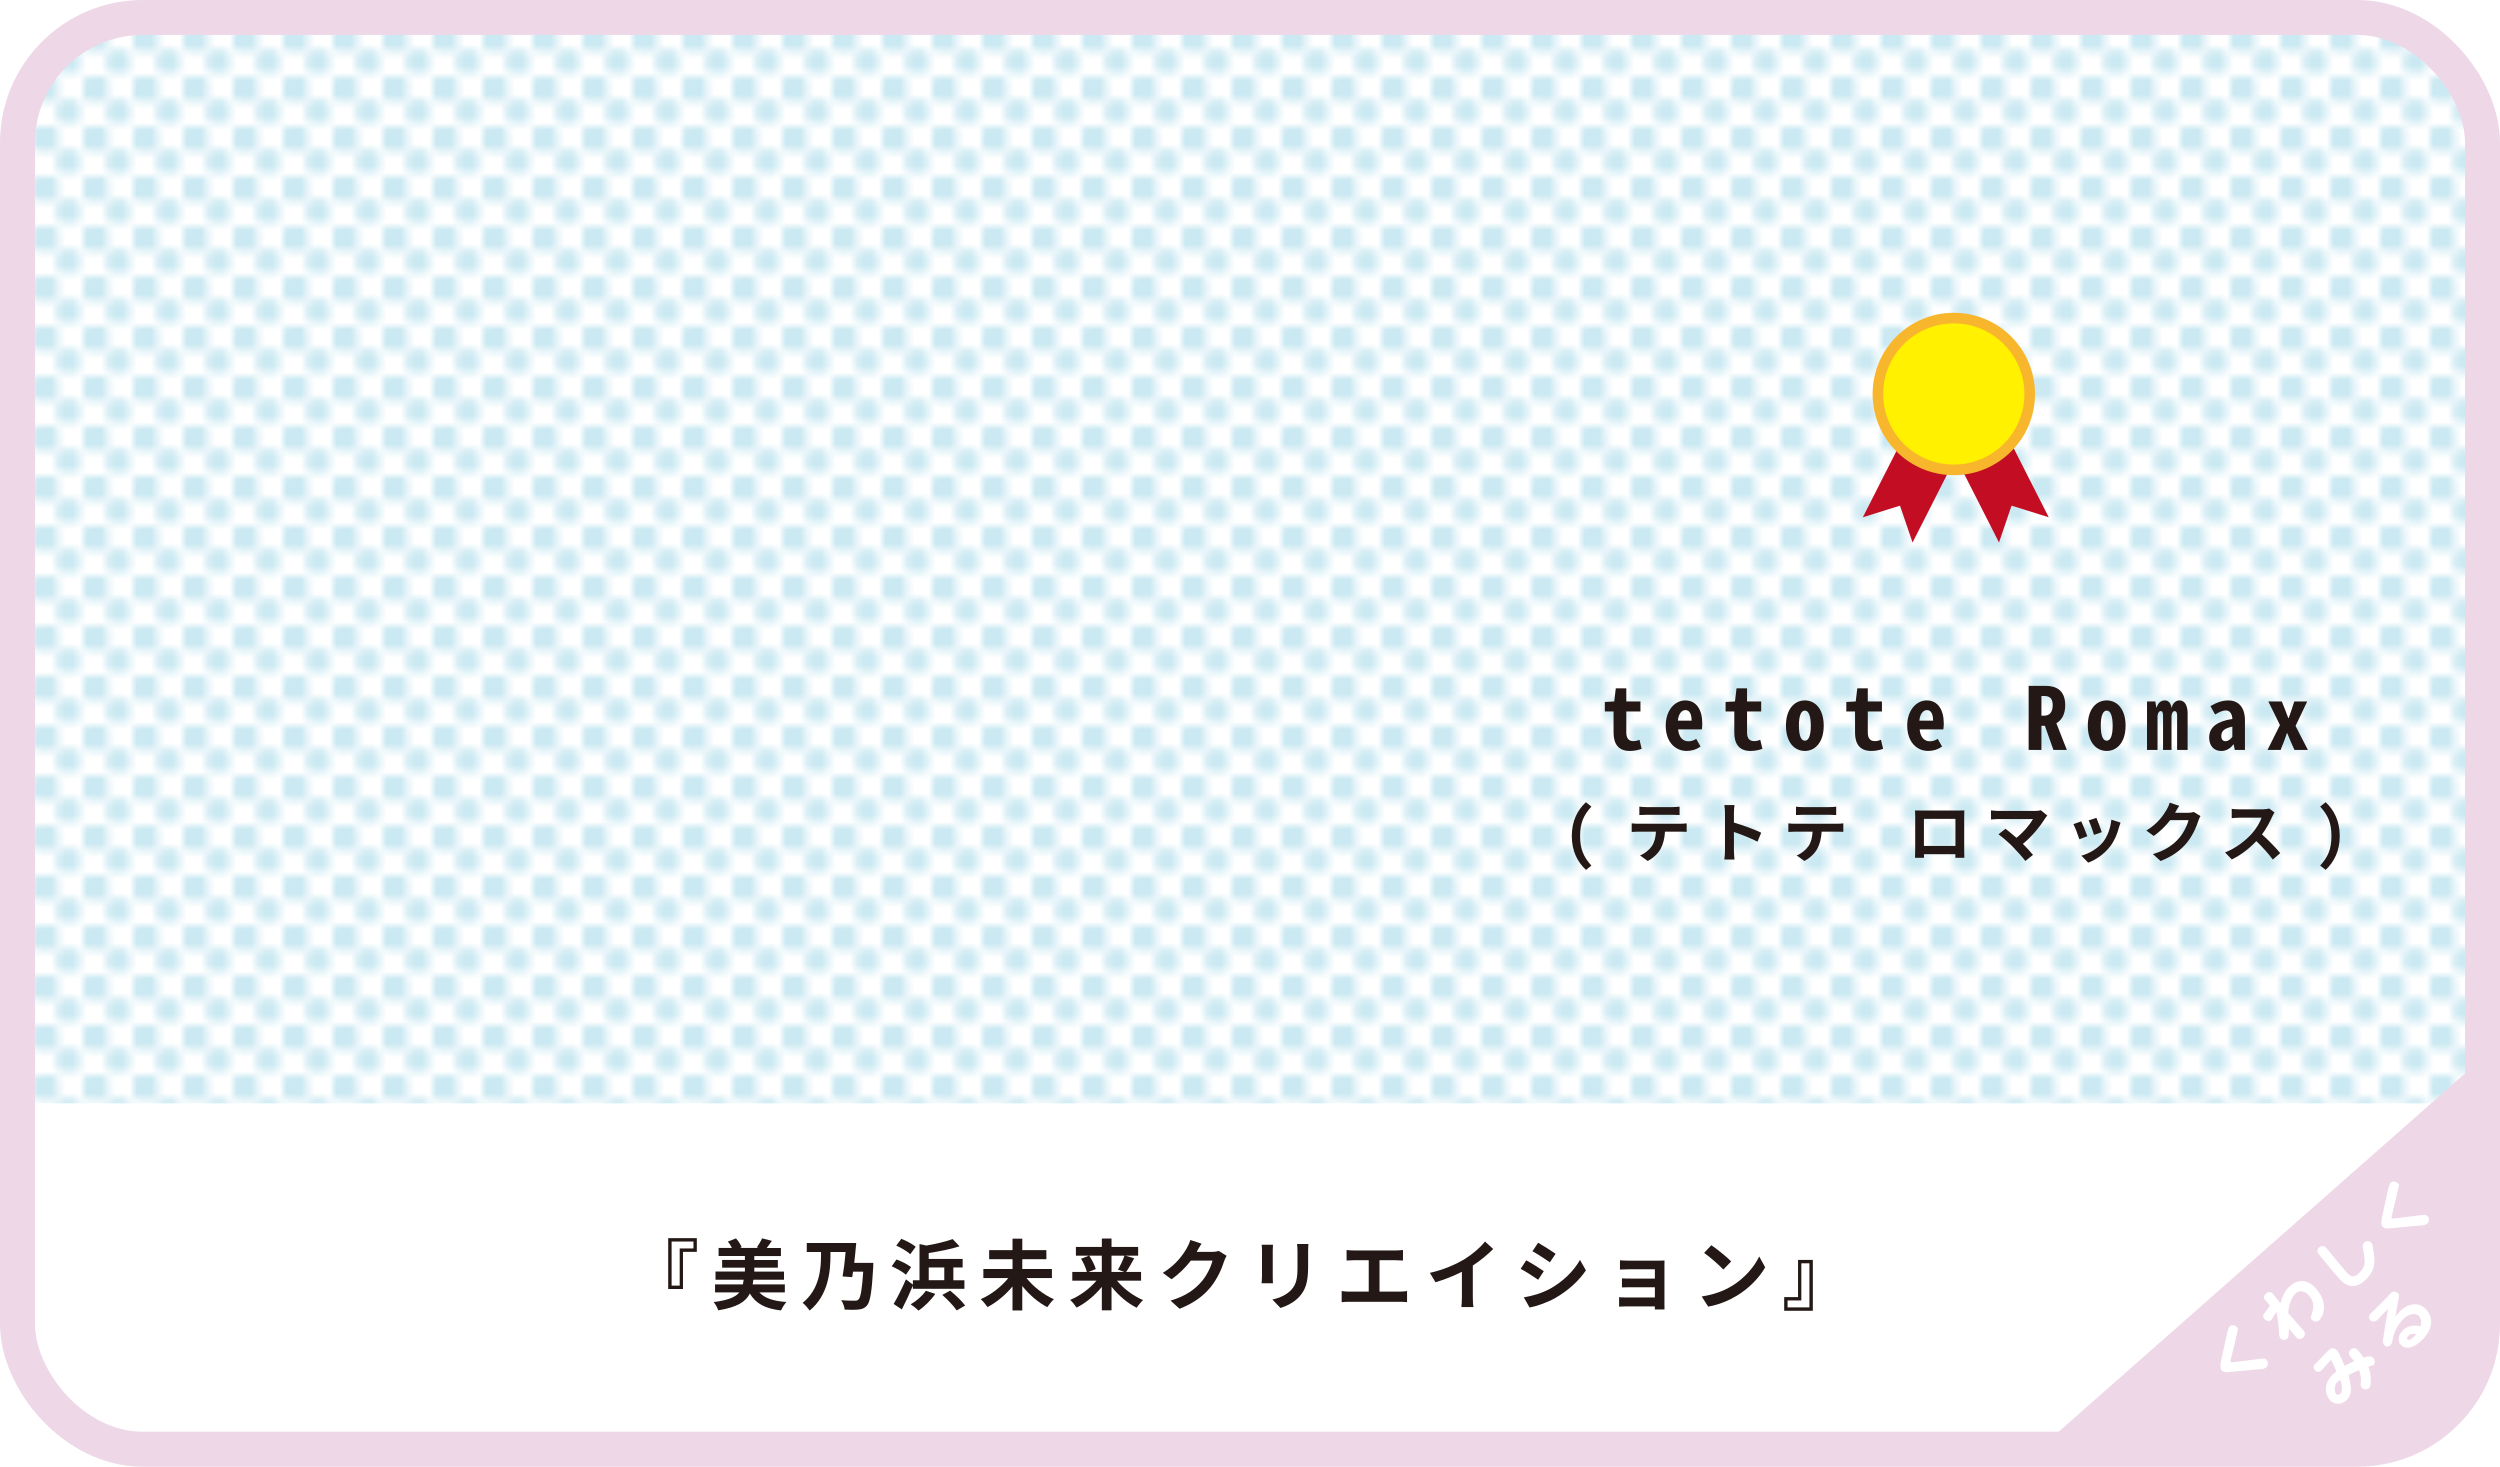 <?xml version="1.0" encoding="UTF-8"?><svg id="_レイヤー_1" xmlns="http://www.w3.org/2000/svg" xmlns:xlink="http://www.w3.org/1999/xlink" viewBox="0 0 1072.51 629.22"><defs><style>.cls-1,.cls-2{fill:none;}.cls-3{fill:url(#_新規パターンスウォッチ_7);opacity:.6;}.cls-4{fill:#a8daea;}.cls-5{fill:#fff100;stroke:#f8b62d;stroke-width:4.55px;}.cls-5,.cls-2{stroke-miterlimit:10;}.cls-2{stroke:#eed7e7;stroke-width:15px;}.cls-6{fill:#eed7e7;}.cls-7{fill:#231815;}.cls-8{fill:#fff;}.cls-9{fill:#c30d23;}</style><pattern id="_新規パターンスウォッチ_7" x="0" y="0" width="6.72" height="6.72" patternTransform="translate(14322.86 10721.37) scale(3.06)" patternUnits="userSpaceOnUse" viewBox="0 0 6.72 6.72"><rect class="cls-1" y="0" width="6.72" height="6.72"/><rect class="cls-8" y="0" width="6.72" height="6.72"/><rect class="cls-4" x="0" y="0" width="3.43" height="3.43" rx=".62" ry=".62"/><rect class="cls-4" x="3.29" y="3.29" width="3.43" height="3.43" rx=".62" ry=".62"/></pattern></defs><rect class="cls-8" x="7.5" y="7.5" width="1064.72" height="540.88" rx="53.79" ry="53.79"/><rect class="cls-3" x="7.5" y="7.5" width="1064.72" height="540.88" rx="53.79" ry="53.79"/><path class="cls-8" d="M7.5,473.32h1051.23v85.96c0,30.57-24.82,55.38-55.38,55.38H62.88c-30.57,0-55.38-24.82-55.38-55.38v-85.96h0Z"/><polygon class="cls-9" points="815.1 216.92 820.49 232.74 843.45 187.53 822.11 176.7 799.16 221.91 815.1 216.92"/><polygon class="cls-9" points="862.96 216.92 857.58 232.74 834.62 187.53 855.96 176.7 878.91 221.91 862.96 216.92"/><circle class="cls-5" cx="838.19" cy="169.02" r="32.56"/><path class="cls-6" d="M879.83,617.15l183.8-162.02-1.85,114.06c-.72,27.86-23.7,49.97-51.57,49.62l-130.38-1.66Z"/><path class="cls-8" d="M972.51,583.55c.35.39.5.89.45,1.51-.05.62-.33,1.16-.85,1.62-.51.45-1.38.7-2.62.74-1.05.02-3.1.2-6.15.54-3.62.34-6.18.58-7.69.7-1.2.08-2.07-.18-2.62-.79-.58-.65-.63-2.08-.15-4.28.57-2.57,1.41-6.4,2.53-11.51.37-1.68.74-2.69,1.12-3.03.48-.43,1.03-.59,1.66-.5.61.1,1.12.38,1.52.83.3.33.4.74.3,1.21-.68,3.21-1.62,7.18-2.82,11.92-.25,1.03-.31,1.62-.18,1.76.14.16.76.17,1.85.02,2.76-.35,6.75-.85,11.98-1.49.61-.08,1.17.17,1.67.73Z"/><path class="cls-8" d="M993.57,552.8c2.24,2.5,3.37,5.15,3.41,7.93.01,1.96-.46,3.59-1.41,4.89-.36.5-.57.79-.65.85-.46.41-1.01.57-1.64.48s-1.16-.38-1.6-.87c-.36-.41-.36-1.13,0-2.19.69-1.91.89-3.55.61-4.91-.27-1.12-.91-2.24-1.93-3.39-.76-.85-1.66-1.38-2.69-1.58-1.03-.2-1.92.04-2.66.7-.94.84-1.73,2.1-2.36,3.78-.65,1.7-.97,3.33-.96,4.91,1.46,1.64,2.75,3.09,3.86,4.36,1.46,1.66,2.32,2.65,2.59,2.95.98,1.1.92,2.14-.18,3.12-1.01.91-1.95.88-2.8-.08-.27-.3-1.36-1.57-3.27-3.79.1,2.44-.09,3.86-.55,4.28-.45.4-.97.58-1.58.55-.61,0-1.08-.21-1.43-.6-.36-.41-.57-1.22-.62-2.45-.09-1.76-.2-3.08-.31-3.93-.12-1.19-.4-2.88-.83-5.08-1.27,2.22-2,3.43-2.2,3.61-.39.35-.87.47-1.42.37-.6-.12-1.1-.4-1.5-.85-.7-.78-.71-1.59-.03-2.43.48-.63,1.28-1.75,2.4-3.35-.29-.32-.72-.8-1.3-1.46-.29-.32-.57-.65-.85-1-.73-.85-.57-1.75.48-2.69.45-.4.94-.61,1.46-.64.5-.03.91.14,1.23.5-.03-.03.42.53,1.35,1.68.91,1.17,1.61,2.02,2.1,2.57.91-3.24,2.21-5.6,3.89-7.1,2.35-2.09,4.7-2.8,7.05-2.12,1.54.44,2.99,1.43,4.35,2.95Z"/><path class="cls-8" d="M1017.38,533.22c.22.25.37.58.46.99.47,2.8.74,4.72.79,5.74.09,1.85-.15,3.47-.73,4.87-.67,1.61-1.87,3.19-3.59,4.72-1.93,1.72-3.89,2.42-5.89,2.1-1.69-.29-3.28-1.27-4.78-2.95-1.42-1.59-4.39-5.14-8.9-10.63-.42-.5-.6-1.05-.53-1.64.08-.52.34-.96.78-1.32.46-.36.94-.54,1.45-.56.59.02,1.11.3,1.56.83,4.43,5.43,7.36,8.94,8.76,10.52.89,1,1.72,1.55,2.48,1.65.75.11,1.55-.21,2.41-.98,1.68-1.5,2.61-3.05,2.78-4.67.1-1-.16-3.31-.78-6.95-.11-.79.12-1.44.69-1.94.45-.4.97-.58,1.56-.53s1.08.29,1.48.74Z"/><path class="cls-8" d="M1041.57,521.9c.35.39.5.89.45,1.51-.05.62-.33,1.16-.85,1.62-.51.45-1.38.7-2.62.74-1.05.02-3.1.2-6.15.54-3.62.34-6.18.58-7.69.7-1.2.08-2.07-.18-2.62-.79-.58-.65-.63-2.08-.15-4.28.57-2.57,1.41-6.4,2.53-11.51.37-1.68.74-2.69,1.12-3.03.48-.43,1.03-.59,1.66-.5.61.1,1.12.38,1.52.83.3.33.4.74.3,1.21-.68,3.21-1.62,7.18-2.82,11.92-.25,1.03-.31,1.62-.18,1.76.14.16.76.17,1.85.02,2.76-.35,6.75-.85,11.98-1.49.61-.08,1.17.17,1.67.73Z"/><path class="cls-8" d="M1018.07,582.43c.44.49.67,1.06.69,1.69.05.63-.11,1.11-.47,1.44-.17.16-.93.4-2.27.74.99,2.57,1.3,5.21.93,7.91-.07.56-.28.99-.61,1.29-.43.39-.97.57-1.62.55-.62-.02-1.13-.26-1.53-.71-.39-.43-.53-1-.44-1.71.26-1.98.03-3.93-.7-5.85-1.44.61-2.92,1.31-4.45,2.1.61,2.84.93,4.77.95,5.79.04,2.2-.66,3.94-2.09,5.22-1.07.96-2.3,1.39-3.68,1.29-1.25-.06-2.26-.5-3.04-1.35-1.74-1.86-2.3-4.08-1.7-6.67.25-1.08.74-2.11,1.47-3.07.56-.74,1.5-1.69,2.8-2.85-.25-.61-.99-2.25-2.21-4.93-.98,1.11-2.38,2.64-4.18,4.59-.45.46-.94.67-1.46.64-.52-.06-.99-.32-1.4-.78-.35-.39-.53-.81-.55-1.27,0-.44.2-.84.6-1.2.58-.6,2.58-2.65,5.98-6.16.44-.5,1.01-.73,1.71-.71.69.04,1.3.36,1.84.97.23.26.44.53.61.82.79,1.53,1.65,3.44,2.58,5.73.86-.43,2.23-1.1,4.09-2.02-.5-.65-1.05-1.31-1.66-1.99-.44-.49-.64-1-.59-1.54.06-.52.29-.97.7-1.36.42-.43.92-.66,1.48-.7.56,0,1.09.25,1.56.79.98,1.1,1.82,2.19,2.52,3.26,2.14-.63,3.51-.61,4.12.07ZM1004.02,592.04c-.5.29-.94.61-1.33.96-.54.48-.88,1.25-1.02,2.31-.16,1.19.03,2.09.59,2.71.49.55,1.12.48,1.89-.2.38-.34.55-1.12.53-2.34-.01-1.21-.23-2.36-.65-3.44Z"/><path class="cls-8" d="M1040.84,561.78c1.81,2.03,2.47,4.26,1.99,6.69-.44,2.45-1.92,4.79-4.42,7.03-1.72,1.54-3.33,2.42-4.83,2.63-1.5.22-2.71-.19-3.64-1.24-.76-.85-1.05-1.85-.86-2.98.15-1.23.84-2.39,2.07-3.49.96-.85,2.14-1.4,3.56-1.65,1.32-.19,2.55-.12,3.7.21.55-1.8.32-3.27-.7-4.41-.66-.74-1.63-1-2.92-.78-1.21.22-2.35.81-3.42,1.76-1.01.9-1.95,2.09-2.82,3.57-.98,1.61-1.62,3.18-1.92,4.72-.21,1.07-.34,1.69-.37,1.86-.17.65-.41,1.11-.72,1.38-.43.39-.89.58-1.37.56-.49-.03-.9-.22-1.21-.56-.56-.62-.78-1.36-.66-2.22.34-2.41,1.08-6.87,2.22-13.38-3.19,3.31-4.7,4.9-4.54,4.75-.52.47-1.08.7-1.67.71-.61.02-1.07-.15-1.39-.51-.39-.44-.58-.94-.57-1.52,0-.55.26-1.05.77-1.5.78-.7,2.24-2.13,4.37-4.29,2.14-2.15,3.54-3.59,4.2-4.34.47-.52,1.01-.73,1.62-.63.63.09,1.18.4,1.66.94.29.32.2,1.51-.24,3.57-.29,1.43-.66,3.45-1.11,6.06.74-.95,1.67-1.92,2.78-2.91,1.43-1.28,3.05-2.02,4.85-2.22,2.2-.25,4.06.48,5.59,2.19ZM1036.53,572.38c-1.39-.27-2.39-.13-3.01.43-.88.79-1.13,1.4-.74,1.83.44.49,1.33.14,2.68-1.06.39-.35.75-.75,1.08-1.2Z"/><rect class="cls-2" x="7.5" y="7.5" width="1057.51" height="614.22" rx="53.79" ry="53.79"/><path class="cls-7" d="M692.22,314.21v-8.99h-3.74v-4.07l4.03-.22.67-5.62h4.51v5.62h6.07v4.29h-6.07v8.99c0,2.55,1.04,3.74,3.03,3.74.92,0,1.78-.22,2.63-.59l.93,3.89c-1.26.44-3,.92-5.03.92-5.07,0-7.03-3.14-7.03-7.96Z"/><path class="cls-7" d="M714.6,311.32c0-6.73,4.03-10.84,8.36-10.84,4.85,0,7.33,4.11,7.33,9.88,0,1-.11,2.04-.19,2.55h-10.18c.33,3.37,2,5.11,4.4,5.11,1.26,0,2.26-.37,3.37-1.04l1.85,3.29c-1.67,1.22-3.77,1.89-5.92,1.89-5.03,0-9.03-3.96-9.03-10.84ZM725.7,309.18c0-2.81-.85-4.55-2.63-4.55-1.59,0-3,1.55-3.26,4.55h5.88Z"/><path class="cls-7" d="M744.02,314.21v-8.99h-3.74v-4.07l4.03-.22.67-5.62h4.51v5.62h6.07v4.29h-6.07v8.99c0,2.55,1.04,3.74,3.03,3.74.92,0,1.78-.22,2.63-.59l.93,3.89c-1.26.44-3,.92-5.03.92-5.07,0-7.03-3.14-7.03-7.96Z"/><path class="cls-7" d="M766.18,311.32c0-7.29,3.77-10.84,8.1-10.84s8.1,3.55,8.1,10.84-3.77,10.84-8.1,10.84-8.1-3.55-8.1-10.84ZM776.84,311.32c0-4.29-.96-6.47-2.55-6.47s-2.55,2.18-2.55,6.47.92,6.44,2.55,6.44,2.55-2.11,2.55-6.44Z"/><path class="cls-7" d="M795.82,314.21v-8.99h-3.74v-4.07l4.03-.22.67-5.62h4.51v5.62h6.07v4.29h-6.07v8.99c0,2.55,1.04,3.74,3.03,3.74.92,0,1.78-.22,2.63-.59l.92,3.89c-1.26.44-3,.92-5.03.92-5.07,0-7.03-3.14-7.03-7.96Z"/><path class="cls-7" d="M818.2,311.32c0-6.73,4.03-10.84,8.36-10.84,4.85,0,7.33,4.11,7.33,9.88,0,1-.11,2.04-.18,2.55h-10.18c.33,3.37,2,5.11,4.4,5.11,1.26,0,2.26-.37,3.37-1.04l1.85,3.29c-1.67,1.22-3.77,1.89-5.92,1.89-5.03,0-9.03-3.96-9.03-10.84ZM829.3,309.18c0-2.81-.85-4.55-2.63-4.55-1.59,0-3,1.55-3.26,4.55h5.88Z"/><path class="cls-7" d="M880.92,321.72l-3.66-10.36h-1.48v10.36h-5.48v-27.49h7.22c4.74,0,8.47,2.03,8.47,8.33,0,3.88-1.52,6.4-3.81,7.7l4.51,11.47h-5.77ZM875.78,307.03h1.22c2.26,0,3.63-1.52,3.63-4.48s-1.37-3.96-3.63-3.96h-1.22v8.44Z"/><path class="cls-7" d="M895.68,311.32c0-7.29,3.77-10.84,8.1-10.84s8.1,3.55,8.1,10.84-3.77,10.84-8.1,10.84-8.1-3.55-8.1-10.84ZM906.34,311.32c0-4.29-.96-6.47-2.55-6.47s-2.55,2.18-2.55,6.47.92,6.44,2.55,6.44,2.55-2.11,2.55-6.44Z"/><path class="cls-7" d="M921.06,300.93h3.59l.41,2.59h.15c.56-1.78,1.59-3.04,3.59-3.04,1.52,0,2.55,1.22,2.81,3.33.37-1.92,1.63-3.33,3.37-3.33,2.22,0,3.52,2.04,3.52,5.59v15.65h-4.51v-14.69c0-1.37-.37-1.96-1.07-1.96-.74,0-1.11.7-1.33,2v14.65h-3.63v-14.69c0-1.33-.3-1.96-1-1.96-.74,0-1.15.7-1.37,2v14.65h-4.51v-20.8Z"/><path class="cls-7" d="M947.74,316.36c0-4.59,3.7-6.96,9.95-7.92-.04-2.22-1.15-3.66-2.78-3.66-1.41,0-2.63.59-4.62,1.74l-2-3.59c2.55-1.52,5.03-2.44,7.7-2.44,4.26,0,7.1,2.89,7.1,8.55v12.69h-4.37l-.44-2.37h-.15c-1.41,1.85-3.15,2.81-5.18,2.81-3.26,0-5.22-2.26-5.22-5.81ZM957.69,316.1v-4.37c-3.59.74-4.74,1.96-4.74,4.03,0,1.63.81,2.22,1.85,2.22s2.15-.81,2.89-1.89Z"/><path class="cls-7" d="M978.12,311.07l-5-10.14h5.77l1.52,3.74c.41,1.15.81,2.26,1.29,3.4h.15c.44-1.15.85-2.33,1.22-3.48l1.18-3.66h5.55l-5,10.51,5.29,10.29h-5.77l-1.67-3.78c-.48-1.15-.92-2.26-1.41-3.44h-.15c-.37,1.22-.85,2.41-1.26,3.59l-1.44,3.63h-5.62l5.33-10.66Z"/><path class="cls-7" d="M674.31,358.65c0-6.44,2.44-11.14,6.05-14.5l2.35,1.88c-3.39,3.72-4.84,7.08-4.84,12.63s1.46,8.93,4.84,12.68l-2.32,1.85c-3.64-3.39-6.08-8.04-6.08-14.53Z"/><path class="cls-7" d="M721.04,353.39c.59,0,1.79-.05,2.55-.17v3.64c-.7-.06-1.76-.08-2.55-.08h-6.75c-.17,2.88-.78,5.24-1.79,7.2-.98,1.93-3.14,4.12-5.63,5.38l-3.28-2.38c1.99-.76,3.95-2.38,5.07-4,1.15-1.74,1.62-3.84,1.74-6.19h-7.7c-.81,0-1.9.06-2.69.11v-3.67c.84.08,1.82.17,2.69.17h18.34ZM706.29,349.55c-.98,0-2.16.06-3,.11v-3.61c.9.14,2.04.2,2.97.2h11.26c.95,0,2.07-.06,3.02-.2v3.61c-.98-.06-2.04-.11-3.02-.11h-11.23Z"/><path class="cls-7" d="M753.97,361.09c-2.88-1.51-7.08-3.14-10.11-4.17v7.92c0,.81.14,2.77.25,3.89h-4.37c.17-1.09.28-2.77.28-3.89v-16.07c0-1.01-.08-2.41-.28-3.39h4.37c-.11.98-.25,2.21-.25,3.39v4.12c3.75,1.09,9.13,3.08,11.7,4.34l-1.6,3.87Z"/><path class="cls-7" d="M788.24,353.39c.59,0,1.79-.05,2.55-.17v3.64c-.7-.06-1.76-.08-2.55-.08h-6.75c-.17,2.88-.78,5.24-1.79,7.2-.98,1.93-3.14,4.12-5.63,5.38l-3.28-2.38c1.99-.76,3.95-2.38,5.07-4,1.15-1.74,1.62-3.84,1.74-6.19h-7.7c-.81,0-1.9.06-2.69.11v-3.67c.84.08,1.82.17,2.69.17h18.34ZM773.49,349.55c-.98,0-2.16.06-3,.11v-3.61c.9.14,2.04.2,2.97.2h11.26c.95,0,2.07-.06,3.02-.2v3.61c-.98-.06-2.04-.11-3.02-.11h-11.23Z"/><path class="cls-7" d="M842.65,364.11c0,1.09.06,3.78.06,3.89h-3.86l.03-1.54h-13.5l.03,1.54h-3.86c.03-.14.08-2.58.08-3.92v-13.69c0-.78,0-1.93-.06-2.72,1.15.03,2.21.06,2.97.06h15.4c.7,0,1.76,0,2.77-.06-.06.84-.06,1.88-.06,2.72v13.72ZM825.37,351.29v11.62h13.52v-11.62h-13.52Z"/><path class="cls-7" d="M878.32,349.89c-.39.45-.76.81-.95,1.18-2.02,3.28-5.6,7.76-9.55,10.95,1.6,1.6,3.25,3.42,4.34,4.73l-3.28,2.6c-1.18-1.57-3.53-4.17-5.35-6.05-1.62-1.65-4.48-4.17-6.16-5.38l2.97-2.38c1.12.84,2.97,2.35,4.73,3.89,3.16-2.52,5.8-5.77,7.11-8.06h-14.81c-1.12,0-2.63.14-3.22.2v-3.92c.73.11,2.27.25,3.22.25h15.54c1.06,0,2.02-.11,2.6-.31l2.8,2.29Z"/><path class="cls-7" d="M895.48,358.74l-3.42,1.29c-.48-1.51-1.88-5.24-2.55-6.47l3.36-1.2c.7,1.43,2.04,4.82,2.6,6.38ZM909.71,352.91c-.34.9-.5,1.48-.67,2.04-.73,2.83-1.9,5.74-3.81,8.2-2.6,3.36-6.1,5.71-9.38,6.94l-2.94-3c3.08-.81,6.97-2.94,9.3-5.85,1.9-2.38,3.25-6.1,3.56-9.6l3.95,1.26ZM901.67,357l-3.36,1.18c-.34-1.37-1.57-4.76-2.27-6.22l3.33-1.09c.53,1.2,1.9,4.84,2.3,6.13Z"/><path class="cls-7" d="M944.01,350.11c-.31.53-.7,1.32-.92,2.02-.76,2.49-2.35,6.22-4.87,9.35-2.66,3.25-6.05,5.8-11.31,7.9l-3.3-2.97c5.74-1.71,8.85-4.14,11.28-6.92,1.9-2.18,3.53-5.54,3.98-7.64h-7.87c-1.88,2.44-4.31,4.9-7.06,6.78l-3.14-2.32c4.9-3,7.34-6.61,8.74-9.02.42-.7,1.01-1.99,1.26-2.94l4.09,1.34c-.67.98-1.37,2.24-1.71,2.86l-.08.14h5.63c.87,0,1.79-.14,2.44-.34l2.86,1.76Z"/><path class="cls-7" d="M975.79,348.54c-.22.31-.73,1.18-.98,1.74-.95,2.18-2.52,5.18-4.4,7.7,2.77,2.41,6.16,5.99,7.81,8.01l-3.19,2.77c-1.82-2.52-4.42-5.38-7.06-7.92-2.97,3.13-6.69,6.05-10.53,7.87l-2.88-3.02c4.51-1.71,8.85-5.1,11.48-8.04,1.85-2.1,3.56-4.87,4.17-6.86h-9.49c-1.18,0-2.72.17-3.3.2v-3.98c.76.11,2.46.2,3.3.2h9.86c1.23,0,2.35-.17,2.91-.36l2.3,1.71Z"/><path class="cls-7" d="M995.36,371.34c3.39-3.75,4.84-7.08,4.84-12.68s-1.46-8.9-4.84-12.63l2.35-1.88c3.61,3.36,6.05,8.06,6.05,14.5s-2.44,11.14-6.05,14.53l-2.35-1.85Z"/><path class="cls-7" d="M293,537.05v15.94h-6.34v-21.82h12.28v5.88h-5.94ZM288.12,532.62v18.91h3.47v-15.94h5.91v-2.97h-9.37Z"/><path class="cls-7" d="M325.77,554.44c2.28,2.51,6.04,3.73,11.62,4.12-.86.89-1.85,2.54-2.34,3.63-6.8-.79-10.79-2.94-13.37-7.26-1.75,3.53-5.41,5.88-13.56,7.2-.3-1.06-1.22-2.67-1.95-3.53,6.27-.82,9.37-2.14,11.02-4.16h-10.43v-3.43h11.95c.13-.63.23-1.29.33-2.01h-12.08v-3.5h12.61v-1.68h-9.77v-3.3h9.77v-1.68h-11.29v-3.46h5.71c-.43-.92-1.06-1.95-1.72-2.74l3.47-1.35c1.02,1.09,2.01,2.64,2.44,3.76l-.76.33h8.19l-.92-.26c.79-1.06,1.75-2.71,2.24-3.86l4.22,1.06c-.79,1.16-1.58,2.21-2.24,3.07h6.11v3.46h-11.42v1.68h10.1v3.3h-10.1v1.68h12.74v3.5h-13.14c-.07.69-.17,1.35-.3,2.01h13.8v3.43h-10.92Z"/><path class="cls-7" d="M374.68,541.77s-.03,1.29-.07,1.85c-.59,10.63-1.29,14.89-2.71,16.5-1.02,1.16-2.11,1.52-3.7,1.68-1.32.17-3.6.13-5.84.03-.1-1.16-.69-2.9-1.48-4.06,2.41.23,4.72.23,5.74.23.76,0,1.22-.07,1.62-.46.99-.86,1.58-4.46,2.08-11.98h-4.36c-.13.86-.23,1.65-.36,2.34l-4.12-.3c.5-2.81.99-6.73,1.29-10.5h-6.5v1.62c0,6.27-.76,16.87-8.94,23.53-.63-.99-2.08-2.64-3-3.33,7.33-5.81,7.89-14.85,7.89-20.26v-1.55h-6.11v-3.86h21.22c-.23,2.67-.53,5.71-.86,8.52h8.22Z"/><path class="cls-7" d="M388.66,546.85c-1.29-1.15-3.99-2.67-6.11-3.6l2.05-2.94c2.14.79,4.88,2.18,6.27,3.3l-2.21,3.23ZM391.63,551.54c-1.42,3.43-3.13,7.1-4.75,10.23l-3.5-2.38c1.52-2.54,3.63-6.7,5.28-10.56l2.97,2.28v-1.88h2.84v-15.54l3,.66c4.13-.73,8.42-1.75,11.22-2.77l2.97,3.1c-3.86,1.22-8.75,2.18-13.24,2.87v2.54h14.56v3.66h-3.99v5.48h4.75v3.66h-22.11v-1.35ZM390.51,538.07c-1.22-1.19-3.9-2.77-6.01-3.7l2.18-2.91c2.05.79,4.79,2.25,6.17,3.4l-2.34,3.2ZM401.24,555.07c-1.82,2.71-4.72,5.51-7.19,7.2-.76-.79-2.38-2.08-3.37-2.71,2.51-1.42,5.05-3.66,6.5-5.81l4.06,1.32ZM398.43,549.22h6.67v-5.48h-6.67v5.48ZM407.61,553.68c2.21,1.82,5.08,4.49,6.44,6.4l-3.63,2.11c-1.16-1.82-3.93-4.69-6.17-6.67l3.37-1.85Z"/><path class="cls-7" d="M440.38,548.3c2.87,3.66,7.36,7.16,11.75,9.08-.92.79-2.18,2.38-2.84,3.4-3.89-2.01-7.72-5.31-10.73-9.08v10.5h-4.19v-10.3c-3,3.63-6.87,6.83-10.73,8.84-.66-.99-1.95-2.57-2.9-3.4,4.42-1.88,8.91-5.38,11.82-9.04h-10.69v-3.89h12.51v-4.22h-10.03v-3.89h10.03v-4.92h4.19v4.92h10.33v3.89h-10.33v4.22h12.71v3.89h-10.89Z"/><path class="cls-7" d="M479.19,549.42c2.84,3.43,7.06,6.6,11.19,8.32-.89.79-2.15,2.34-2.74,3.3-3.96-1.98-7.82-5.28-10.79-9.04v10.13h-4.16v-10.07c-3,3.7-6.87,6.93-10.83,8.91-.63-.96-1.85-2.51-2.77-3.3,4.16-1.72,8.42-4.85,11.29-8.25h-10.36v-3.76h6.24c-.36-1.58-1.42-3.89-2.48-5.68l3.4-1.29h-5.61v-3.76h11.12v-3.6h4.16v3.6h11.42v3.76h-5.48l3.79,1.12c-1.15,2.14-2.41,4.36-3.46,5.84h6.4v3.76h-10.33ZM467.3,538.7c1.15,1.78,2.38,4.13,2.8,5.74l-3.13,1.22h5.71v-6.96h-5.38ZM476.84,538.7v6.96h5.54l-2.77-.96c.96-1.62,2.14-4.09,2.8-6.01h-5.58Z"/><path class="cls-7" d="M526.21,538.76c-.36.63-.83,1.55-1.09,2.38-.89,2.94-2.77,7.33-5.74,11.02-3.14,3.83-7.13,6.83-13.33,9.31l-3.89-3.5c6.77-2.01,10.43-4.88,13.3-8.15,2.24-2.57,4.16-6.54,4.69-9.01h-9.27c-2.21,2.87-5.08,5.78-8.32,7.99l-3.7-2.74c5.78-3.53,8.65-7.79,10.3-10.63.5-.83,1.19-2.34,1.49-3.47l4.82,1.58c-.79,1.16-1.62,2.64-2.01,3.37l-.1.16h6.63c1.02,0,2.11-.16,2.87-.4l3.37,2.08Z"/><path class="cls-7" d="M546.11,533.98c-.07.73-.1,1.45-.1,2.51v11.16c0,.82.03,2.11.1,2.87h-4.88c.03-.63.17-1.91.17-2.9v-11.12c0-.63-.03-1.78-.13-2.51h4.85ZM561.32,533.68c-.07.92-.13,1.98-.13,3.3v6.53c0,7.1-1.39,10.13-3.83,12.84-2.18,2.41-5.61,4.03-8.02,4.79l-3.47-3.63c3.3-.76,6.07-2.01,8.09-4.16,2.24-2.47,2.67-4.95,2.67-10.1v-6.27c0-1.32-.07-2.38-.2-3.3h4.88Z"/><path class="cls-7" d="M600.56,554.11c1.19,0,2.24-.13,3.07-.26v4.79c-.92-.13-2.31-.17-3.07-.17h-21.75c-.99,0-2.15.03-3.23.17v-4.79c1.02.2,2.21.26,3.23.26h8.38v-13.47h-6.37c-.89,0-2.31.07-3.13.13v-4.52c.86.13,2.21.2,3.13.2h17.96c.99,0,2.15-.1,3.1-.2v4.52c-.99-.07-2.15-.13-3.1-.13h-6.96v13.47h8.75Z"/><path class="cls-7" d="M631.84,556.42c0,1.45.07,3.5.3,4.32h-5.21c.13-.79.23-2.87.23-4.32v-10.83c-3.4,1.72-7.53,3.43-11.35,4.49l-2.38-4.03c5.78-1.25,11.32-3.7,15.02-5.97,3.33-2.08,6.77-5.02,8.61-7.46l3.53,3.2c-2.51,2.51-5.48,4.98-8.75,7.1v13.5Z"/><path class="cls-7" d="M662.3,545.33l-2.41,3.7c-1.88-1.29-5.28-3.53-7.53-4.69l2.41-3.66c2.21,1.19,5.84,3.47,7.52,4.65ZM664.98,552.89c5.61-3.14,10.2-7.66,12.84-12.38l2.54,4.49c-3.07,4.55-7.72,8.75-13.14,11.85-3.37,1.91-8.09,3.56-11.02,4.09l-2.48-4.36c3.7-.63,7.66-1.75,11.25-3.7ZM667.38,537.87l-2.48,3.66c-1.85-1.29-5.28-3.53-7.46-4.75l2.41-3.63c2.18,1.22,5.81,3.53,7.53,4.72Z"/><path class="cls-7" d="M714.05,559.52c0,.53.03,1.65.03,2.25h-4.16c.03-.3.03-.83.03-1.32h-12.51c-.92,0-2.28.07-2.84.1v-4.06c.56.07,1.68.13,2.87.13h12.48v-4.39h-10.53c-1.25,0-2.84.03-3.6.07v-3.89c.86.07,2.34.1,3.6.1h10.53v-3.99h-10.89c-1.22,0-3.3.07-4.09.13v-3.99c.86.1,2.87.17,4.09.17h12.48c.79,0,2.01-.03,2.54-.07-.03.43-.03,1.52-.03,2.21v16.57Z"/><path class="cls-7" d="M742.69,551.87c5.61-3.33,9.93-8.38,12.01-12.84l2.57,4.65c-2.51,4.46-6.9,9.01-12.21,12.21-3.33,2.01-7.59,3.86-12.25,4.65l-2.77-4.36c5.15-.73,9.44-2.41,12.64-4.32ZM742.69,541.17l-3.37,3.46c-1.72-1.85-5.84-5.45-8.25-7.13l3.1-3.3c2.31,1.55,6.6,4.98,8.52,6.96Z"/><path class="cls-7" d="M771.37,556.45v-15.94h6.34v21.82h-12.28v-5.87h5.94ZM776.25,560.87v-18.91h-3.47v15.94h-5.91v2.97h9.37Z"/></svg>